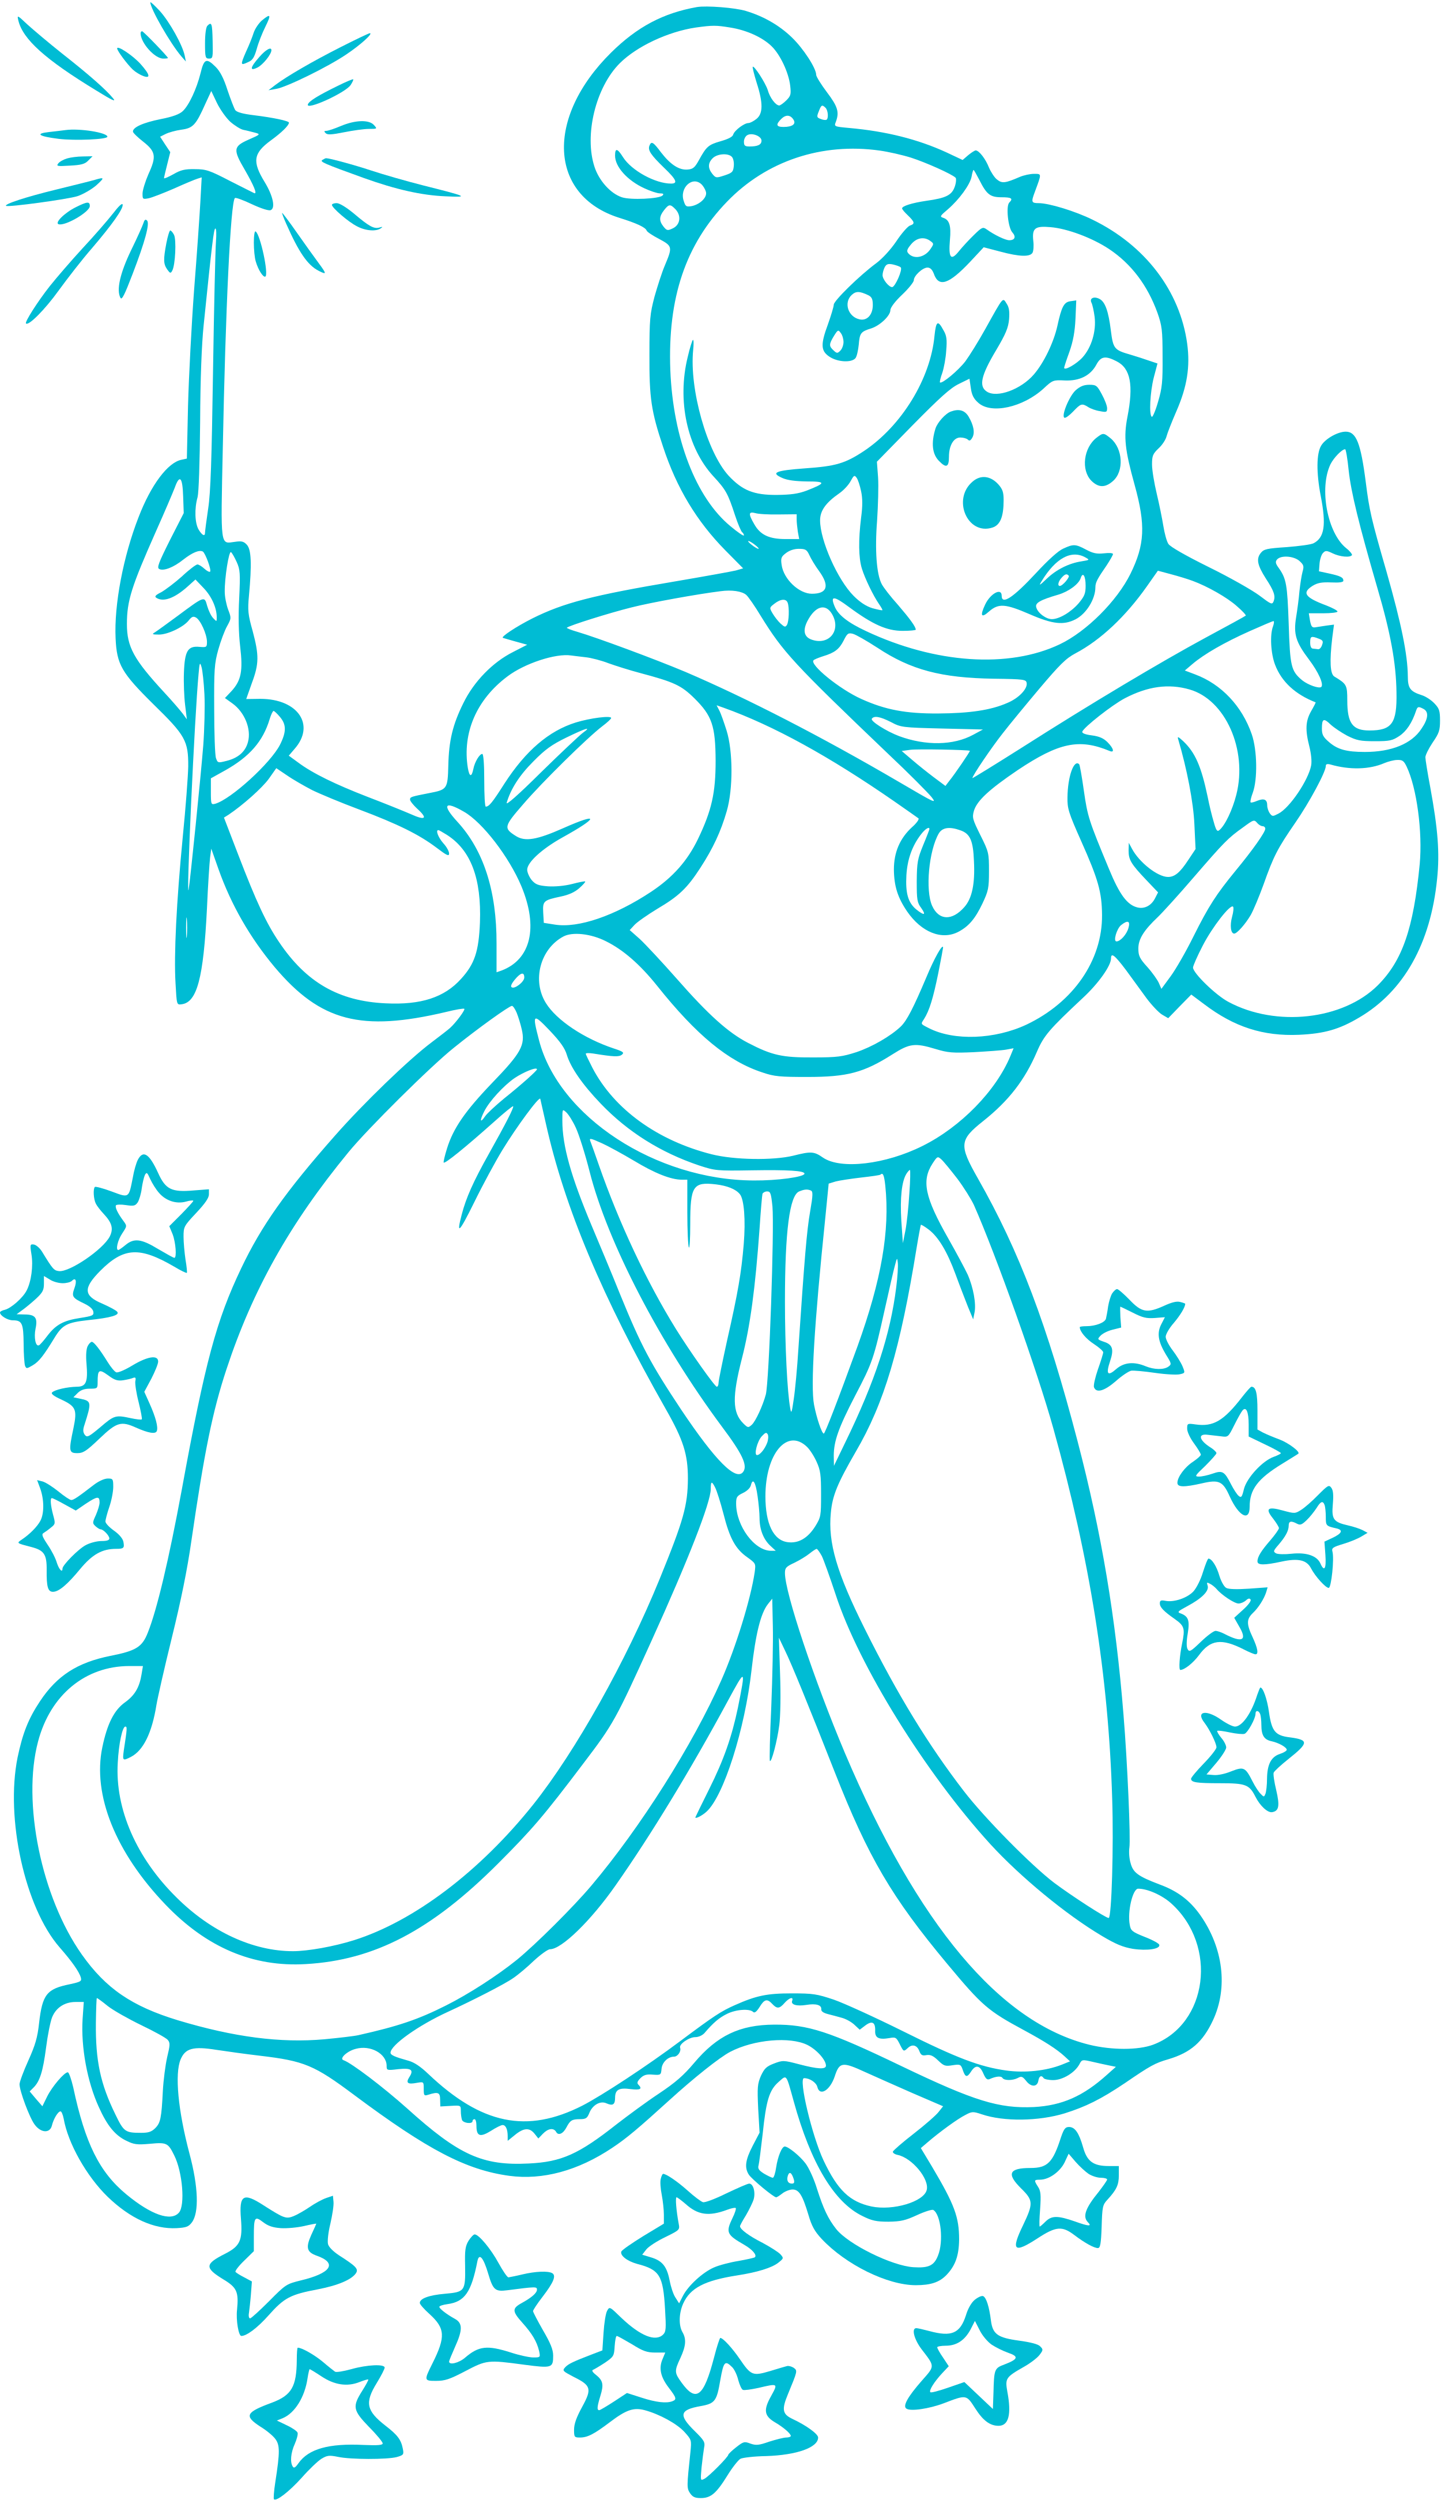 <?xml version="1.0" standalone="no"?>
<!DOCTYPE svg PUBLIC "-//W3C//DTD SVG 20010904//EN"
 "http://www.w3.org/TR/2001/REC-SVG-20010904/DTD/svg10.dtd">
<svg version="1.0" xmlns="http://www.w3.org/2000/svg"
 width="738pt" height="1280pt" viewBox="0 0 738 1280"
 preserveAspectRatio="xMidYMid meet">
<g transform="translate(0,1280) scale(0.1,-0.1)"
fill="#00bcd4" stroke="none">
<path d="M770 12788 c-1 -30 102 -211 160 -278 l22 -25 -6 30 c-11 54 -77 172
-126 227 -27 29 -49 50 -50 46z"/>
<path d="M3570 12764 c-174 -31 -306 -101 -440 -233 -338 -334 -319 -732 41
-846 90 -28 135 -49 141 -66 2 -6 30 -25 63 -42 69 -37 70 -41 30 -136 -15
-35 -38 -107 -53 -160 -23 -88 -26 -114 -26 -296 -1 -223 9 -291 70 -473 69
-210 172 -381 319 -530 l91 -92 -38 -11 c-21 -5 -159 -30 -306 -55 -427 -72
-575 -110 -737 -191 -81 -41 -163 -95 -149 -99 5 -2 35 -10 66 -19 l58 -16
-72 -37 c-104 -52 -201 -151 -255 -262 -55 -111 -74 -192 -77 -319 -3 -120 -6
-124 -95 -141 -97 -19 -101 -20 -101 -34 0 -7 16 -27 35 -45 58 -52 45 -64
-32 -29 -37 16 -136 56 -220 88 -165 64 -281 120 -356 176 l-48 35 29 34 c109
123 18 257 -175 257 l-72 -1 29 82 c37 99 37 142 4 266 -24 85 -26 106 -19
181 15 161 12 235 -10 260 -16 18 -27 21 -61 16 -77 -10 -74 -38 -63 479 14
716 40 1259 62 1281 3 4 42 -10 86 -31 47 -22 87 -35 97 -31 26 10 12 74 -30
143 -65 106 -59 148 31 214 55 40 92 76 93 91 0 9 -81 26 -179 38 -57 7 -87
15 -96 26 -6 9 -24 56 -40 103 -19 60 -38 96 -60 118 -48 48 -60 43 -78 -32
-20 -80 -59 -164 -91 -194 -17 -16 -52 -29 -114 -41 -89 -18 -143 -42 -141
-64 0 -6 24 -29 52 -51 65 -51 69 -76 27 -167 -16 -37 -30 -82 -30 -99 0 -29
1 -30 32 -24 18 4 77 27 130 50 53 24 106 46 119 50 l22 7 -7 -128 c-4 -71
-18 -273 -32 -449 -13 -176 -27 -442 -31 -592 l-6 -271 -28 -6 c-69 -14 -155
-127 -219 -293 -79 -202 -126 -450 -118 -621 6 -135 31 -177 194 -338 163
-159 179 -187 178 -319 -1 -49 -13 -211 -28 -360 -32 -330 -46 -604 -37 -750
6 -109 6 -110 30 -107 80 9 113 132 131 492 5 118 13 235 16 260 l6 45 37
-105 c65 -183 161 -350 288 -502 235 -278 442 -332 878 -229 48 12 90 19 93
16 6 -5 -44 -72 -73 -98 -11 -10 -54 -43 -95 -74 -116 -87 -349 -312 -495
-478 -254 -288 -376 -461 -479 -677 -128 -268 -185 -479 -305 -1135 -66 -357
-127 -615 -174 -732 -29 -74 -60 -93 -192 -119 -169 -34 -273 -101 -360 -232
-60 -90 -89 -164 -115 -288 -63 -312 38 -769 215 -972 63 -72 100 -124 109
-155 5 -19 -1 -22 -56 -34 -119 -24 -141 -52 -158 -200 -8 -73 -19 -111 -55
-191 -25 -55 -45 -110 -45 -121 0 -34 51 -171 77 -206 32 -44 79 -47 89 -5 8
33 31 72 44 72 5 0 12 -17 16 -37 22 -127 118 -296 225 -400 116 -112 238
-167 354 -161 49 3 61 7 78 30 37 50 33 182 -13 353 -58 219 -76 407 -45 481
24 57 64 68 183 49 53 -8 153 -22 222 -30 229 -27 279 -48 485 -202 377 -281
573 -383 793 -413 171 -23 352 26 527 143 74 49 133 99 295 246 122 111 256
218 310 246 121 63 306 79 395 35 48 -24 95 -77 95 -106 0 -20 -42 -18 -137 7
-80 21 -84 21 -129 4 -39 -15 -49 -25 -67 -63 -18 -42 -19 -59 -14 -169 l7
-122 -35 -67 c-38 -73 -43 -112 -20 -148 16 -24 127 -116 140 -116 4 0 18 9
32 20 14 11 38 20 52 20 33 0 51 -29 81 -129 17 -58 31 -84 68 -124 124 -132
337 -237 482 -237 77 0 121 15 157 52 46 48 64 99 65 182 0 115 -23 178 -140
375 l-56 93 35 30 c63 54 154 120 192 139 35 19 40 19 85 4 112 -38 291 -36
425 5 108 34 185 72 307 154 133 91 155 103 224 123 114 34 176 88 228 199 78
167 53 371 -65 539 -54 76 -116 123 -209 157 -110 42 -135 60 -148 110 -7 23
-9 58 -6 78 7 44 -10 438 -30 680 -40 499 -112 929 -235 1400 -156 597 -298
973 -511 1347 -97 171 -95 196 27 293 131 104 213 210 275 354 36 84 63 115
236 277 78 72 144 164 144 202 0 32 19 17 77 -60 31 -43 79 -108 105 -144 27
-36 63 -74 80 -84 l31 -18 59 61 59 60 67 -50 c153 -116 301 -164 485 -156
129 6 205 27 309 89 228 134 365 379 398 709 14 134 4 256 -35 469 -14 74 -25
143 -25 154 0 11 17 45 37 75 33 48 38 62 38 113 0 50 -4 62 -29 88 -16 17
-45 36 -65 42 -59 19 -71 35 -71 98 -1 110 -33 267 -109 534 -79 273 -88 314
-106 456 -26 203 -49 261 -103 261 -41 0 -106 -37 -126 -72 -24 -40 -25 -138
-2 -257 29 -149 19 -213 -36 -242 -12 -7 -74 -15 -137 -20 -103 -7 -118 -10
-134 -30 -24 -30 -18 -62 26 -131 42 -64 50 -89 40 -116 -8 -19 -12 -17 -73
29 -36 27 -152 93 -258 145 -121 60 -198 104 -208 119 -9 13 -20 55 -26 92 -6
37 -21 112 -34 166 -13 54 -24 121 -24 149 0 44 4 54 33 82 19 17 37 45 41 61
4 16 27 75 51 130 55 126 71 228 55 346 -37 269 -215 503 -484 634 -89 44
-224 85 -276 85 -38 0 -40 5 -20 58 35 95 36 92 -5 92 -19 0 -52 -7 -73 -16
-74 -32 -90 -34 -116 -13 -13 10 -31 38 -41 61 -17 44 -51 88 -68 88 -5 0 -22
-11 -38 -24 l-29 -25 -83 39 c-146 67 -308 108 -499 125 -76 7 -77 7 -67 32
18 49 10 77 -46 151 -30 40 -55 80 -55 89 0 34 -66 135 -124 191 -65 63 -146
109 -236 136 -55 17 -203 28 -250 20z m170 -105 c83 -13 165 -50 212 -96 44
-43 87 -134 95 -202 5 -44 3 -52 -20 -75 -14 -14 -31 -26 -36 -26 -18 0 -48
39 -59 79 -12 37 -70 127 -77 119 -2 -2 7 -39 20 -81 34 -105 33 -159 -1 -186
-15 -12 -33 -21 -41 -21 -21 0 -71 -37 -78 -59 -3 -12 -26 -23 -64 -34 -63
-18 -73 -27 -111 -96 -21 -38 -30 -47 -58 -49 -43 -4 -87 24 -136 87 -41 55
-50 60 -60 35 -9 -23 7 -47 74 -112 65 -62 73 -82 37 -82 -81 0 -203 67 -246
135 -29 46 -41 49 -41 8 0 -57 63 -127 150 -167 30 -14 66 -26 79 -26 18 0 22
-3 14 -11 -17 -17 -164 -24 -208 -9 -58 19 -117 85 -140 155 -54 163 6 408
129 531 87 87 248 162 389 183 87 12 104 12 177 0z m-2560 -483 c22 -19 52
-38 67 -41 16 -3 42 -10 58 -14 30 -8 30 -9 -32 -36 -79 -35 -80 -51 -19 -155
46 -80 65 -125 48 -119 -5 2 -61 31 -125 63 -104 54 -122 60 -179 60 -51 1
-72 -4 -110 -26 -27 -15 -48 -24 -48 -20 0 3 7 34 16 69 l16 64 -26 39 -26 40
28 14 c16 8 52 18 81 22 59 8 74 23 122 131 l31 67 29 -61 c16 -33 47 -77 69
-97z m3048 72 c13 -13 16 -54 5 -61 -5 -3 -18 -1 -30 4 -20 7 -21 11 -10 38
13 34 17 37 35 19z m-164 -61 c14 -22 -6 -37 -51 -37 -38 0 -41 12 -12 41 23
23 47 22 63 -4z m-164 -107 c0 -21 -19 -30 -61 -30 -24 0 -29 4 -29 25 0 13 8
28 17 33 24 14 73 -5 73 -28z m606 -51 c43 -6 114 -22 159 -36 75 -24 210 -84
229 -103 4 -4 3 -25 -4 -45 -15 -44 -44 -59 -145 -73 -75 -11 -125 -27 -125
-39 0 -5 14 -21 30 -36 35 -34 37 -43 10 -52 -11 -4 -43 -40 -70 -81 -30 -44
-72 -89 -103 -112 -84 -62 -217 -192 -217 -212 0 -10 -14 -56 -30 -101 -38
-103 -37 -136 9 -166 41 -27 112 -31 132 -7 7 8 14 40 17 69 5 60 10 67 65 84
45 15 97 65 97 93 0 13 24 45 60 79 33 31 60 65 60 74 0 23 45 65 70 65 14 0
24 -10 32 -30 25 -73 76 -57 185 58 l71 76 84 -22 c100 -27 153 -28 166 -6 5
9 7 36 4 60 -7 66 8 78 88 71 86 -7 214 -55 300 -112 114 -76 197 -186 248
-327 23 -66 26 -88 26 -223 1 -130 -2 -161 -23 -232 -13 -46 -28 -80 -32 -77
-15 9 -9 126 10 201 l19 72 -42 14 c-22 8 -66 22 -96 31 -84 24 -89 30 -101
125 -12 97 -29 145 -57 160 -29 16 -54 4 -42 -19 5 -10 12 -42 16 -72 9 -74
-16 -157 -62 -208 -31 -34 -94 -70 -94 -53 0 4 12 41 27 82 19 54 28 103 31
169 l4 94 -28 -4 c-35 -4 -47 -27 -69 -128 -19 -84 -69 -188 -120 -247 -66
-77 -189 -122 -241 -88 -42 27 -30 82 47 211 51 86 63 116 67 160 3 40 0 61
-13 80 -20 32 -15 38 -108 -129 -36 -65 -83 -140 -103 -167 -36 -47 -120 -117
-130 -108 -2 3 3 25 12 49 8 24 18 76 20 114 5 57 2 77 -14 104 -29 54 -38 48
-46 -28 -20 -219 -168 -461 -361 -590 -97 -64 -144 -78 -303 -89 -150 -11
-177 -22 -116 -49 27 -12 66 -17 127 -18 98 0 98 -8 -2 -47 -43 -16 -79 -21
-151 -22 -120 -1 -178 23 -249 99 -110 121 -201 443 -181 643 3 28 3 52 -1 52
-3 0 -16 -40 -27 -88 -55 -223 -3 -464 131 -610 65 -70 75 -89 111 -199 15
-46 32 -85 37 -88 5 -4 9 -11 9 -16 0 -6 -31 15 -68 46 -178 146 -295 450
-309 800 -14 370 78 643 291 863 201 208 485 303 782 261z m-757 -33 c7 -8 11
-29 9 -47 -3 -29 -8 -34 -47 -47 -43 -14 -45 -14 -63 8 -23 29 -23 55 2 80 24
24 82 27 99 6z m1266 -116 c38 -76 56 -90 115 -90 50 0 60 -6 39 -27 -18 -18
-6 -128 15 -152 21 -23 14 -41 -15 -41 -20 0 -76 27 -115 55 -20 14 -24 13
-65 -27 -25 -24 -59 -61 -77 -83 -42 -53 -55 -37 -47 57 7 73 -3 103 -35 113
-18 6 -15 10 24 43 58 50 114 126 122 168 3 19 8 34 10 34 2 0 15 -23 29 -50z
m-1421 -25 c8 -8 18 -25 21 -36 9 -27 -27 -64 -71 -74 -29 -5 -33 -3 -42 25
-24 68 45 132 92 85z m-134 -127 c30 -33 24 -79 -14 -97 -27 -13 -31 -12 -48
9 -23 29 -23 51 3 84 25 32 32 32 59 4z m-2354 -165 c-3 -38 -10 -336 -15
-663 -7 -456 -12 -621 -25 -705 -9 -60 -16 -116 -16 -122 0 -22 -15 -14 -33
16 -19 33 -22 106 -5 166 6 25 11 171 13 385 1 224 8 398 18 495 43 420 52
495 60 495 5 0 6 -30 3 -67z m3659 3 c18 -13 18 -15 1 -40 -29 -45 -87 -56
-115 -22 -9 11 -5 21 15 45 28 34 67 41 99 17z m-152 -135 c11 -11 -29 -101
-44 -101 -17 0 -49 40 -49 61 0 11 5 29 11 41 9 16 17 19 42 14 17 -4 35 -10
40 -15z m-165 -143 c17 -9 22 -20 22 -50 0 -50 -30 -82 -68 -73 -59 13 -82 86
-40 125 22 20 40 20 86 -2z m-128 -239 c0 -15 -7 -35 -16 -44 -15 -15 -18 -15
-35 1 -24 22 -24 31 2 74 20 32 22 33 35 15 8 -10 14 -31 14 -46z m1399 -99
c71 -36 87 -121 55 -285 -20 -103 -13 -168 37 -348 57 -206 52 -305 -21 -454
-69 -140 -226 -297 -363 -362 -261 -124 -637 -99 -992 68 -92 43 -142 82 -160
125 -24 57 -6 57 73 -2 122 -90 194 -122 275 -122 37 0 67 3 67 6 0 15 -30 56
-91 127 -38 42 -75 90 -83 106 -27 50 -36 175 -24 326 5 77 8 176 5 221 l-6
80 182 186 c141 143 194 191 237 212 l55 27 7 -48 c5 -36 15 -55 38 -75 66
-60 229 -24 335 73 46 43 49 44 109 41 75 -3 131 25 161 81 23 43 46 47 104
17z m1188 -557 c12 -113 53 -279 147 -603 68 -231 96 -385 98 -535 3 -159 -23
-195 -139 -195 -86 0 -113 37 -113 154 0 79 -3 84 -66 122 -22 13 -25 79 -11
198 l9 68 -39 -5 c-21 -3 -47 -7 -58 -9 -15 -2 -20 4 -26 35 l-6 37 74 0 c40
0 73 4 73 9 0 5 -26 19 -57 31 -110 41 -127 65 -70 101 25 15 46 19 95 17 43
-2 62 1 62 9 0 17 -15 24 -74 37 l-51 11 3 40 c2 22 10 47 18 54 12 13 18 13
49 -2 37 -18 90 -23 99 -9 2 4 -10 20 -29 35 -97 77 -140 307 -81 430 17 34
59 77 75 77 4 0 12 -48 18 -107z m-2497 -108 c8 -37 8 -77 0 -136 -14 -114
-13 -205 4 -260 16 -52 59 -140 88 -182 11 -16 19 -30 17 -31 -2 -2 -25 3 -51
10 -32 10 -63 30 -96 63 -82 82 -172 284 -172 387 0 49 29 90 98 138 22 15 48
43 58 62 17 31 20 33 31 18 7 -9 17 -40 23 -69z m-3472 -27 l3 -85 -71 -139
c-58 -116 -67 -140 -55 -147 22 -12 73 7 124 48 46 36 82 51 100 41 13 -9 45
-95 37 -103 -3 -3 -16 3 -29 15 -13 12 -29 22 -36 22 -7 0 -43 -27 -79 -61
-37 -33 -85 -69 -106 -81 -30 -15 -36 -22 -25 -29 36 -23 93 -2 160 58 l40 36
42 -44 c41 -43 67 -101 67 -150 0 -23 0 -23 -18 -4 -11 11 -24 39 -31 63 -14
51 -12 52 -152 -52 -53 -39 -104 -76 -115 -83 -17 -10 -15 -12 19 -12 44 -1
127 38 154 73 15 19 23 22 37 14 23 -13 55 -84 56 -123 0 -29 -2 -30 -38 -27
-60 6 -76 -20 -80 -132 -2 -50 1 -124 6 -165 l9 -74 -21 29 c-12 16 -54 65
-95 109 -156 169 -191 233 -191 350 0 119 23 191 149 475 43 96 86 197 96 223
25 70 40 55 43 -45z m3050 -92 l92 1 0 -26 c0 -14 3 -43 6 -63 l7 -38 -69 0
c-85 0 -130 21 -161 76 -31 53 -30 66 5 57 15 -5 69 -8 120 -7z m-121 -156
c14 -11 22 -20 17 -20 -12 1 -61 39 -51 40 5 0 20 -9 34 -20z m278 -52 c8 -18
30 -55 50 -82 55 -76 42 -116 -37 -116 -66 0 -145 75 -155 148 -5 34 -2 42 22
60 18 14 42 22 66 22 34 0 41 -4 54 -32z m-2933 -35 c18 -40 19 -58 13 -187
-5 -93 -3 -177 5 -246 15 -126 5 -174 -44 -228 l-34 -36 39 -28 c62 -45 97
-131 79 -197 -13 -49 -49 -81 -107 -96 -47 -12 -48 -12 -57 14 -5 14 -9 127
-9 251 -1 202 1 233 21 304 12 43 32 97 45 120 22 40 22 42 5 86 -9 25 -17 65
-17 90 -1 70 21 210 32 203 5 -3 18 -26 29 -50z m5443 5 c22 -20 24 -27 16
-55 -5 -18 -12 -63 -16 -100 -3 -37 -11 -97 -17 -133 -14 -87 -2 -127 66 -217
49 -65 76 -126 63 -140 -11 -10 -68 10 -98 34 -57 48 -62 70 -69 288 -7 202
-12 232 -51 287 -17 23 -18 32 -9 43 19 23 85 19 115 -7z m-547 -102 c76 -28
177 -85 227 -130 28 -24 48 -46 45 -48 -3 -3 -94 -53 -204 -112 -233 -126
-590 -339 -943 -564 -139 -88 -253 -158 -253 -156 0 12 96 154 155 229 34 44
119 147 188 229 105 124 136 155 185 181 129 68 257 189 365 342 l57 81 67
-18 c38 -10 87 -25 111 -34z m-2286 -72 c11 -10 45 -59 75 -109 114 -184 165
-240 655 -708 103 -97 200 -195 218 -217 29 -37 21 -33 -165 76 -400 234 -784
431 -1095 564 -152 64 -454 176 -553 205 -32 9 -56 19 -54 21 11 11 222 77
331 104 102 26 343 69 456 83 58 8 110 0 132 -19z m212 -40 c9 -24 7 -97 -4
-114 -8 -12 -12 -11 -32 7 -13 12 -31 35 -41 52 -17 29 -17 30 9 50 32 25 60
27 68 5z m226 -56 c50 -82 -11 -163 -100 -134 -42 13 -50 47 -25 96 40 77 92
92 125 38z m2260 -64 c-17 -43 -12 -139 10 -197 33 -87 103 -152 208 -193 1
-1 -9 -21 -23 -45 -29 -51 -31 -96 -9 -182 9 -36 13 -75 9 -96 -14 -75 -110
-218 -168 -247 -29 -15 -31 -15 -44 2 -7 10 -13 28 -13 40 0 31 -16 38 -51 24
-16 -7 -32 -11 -34 -8 -3 3 2 25 11 49 25 68 23 217 -5 299 -50 145 -156 257
-290 307 l-53 20 40 34 c59 50 163 110 293 168 63 28 117 51 121 51 4 0 3 -12
-2 -26z m-2027 -110 c172 -114 327 -155 597 -159 156 -2 165 -4 168 -22 5 -30
-41 -78 -99 -102 -84 -37 -192 -53 -354 -54 -167 -1 -271 19 -393 74 -112 50
-269 178 -245 199 4 4 26 13 48 20 60 18 83 36 106 81 18 36 23 40 47 34 15
-4 71 -36 125 -71z m2261 46 c21 -8 24 -13 17 -32 -4 -13 -13 -23 -20 -22 -6
1 -18 2 -26 3 -10 0 -15 12 -15 31 0 33 5 35 44 20z m-3755 -95 c29 -3 82 -17
118 -31 36 -13 109 -36 162 -50 173 -46 210 -63 277 -129 91 -90 108 -141 109
-320 0 -165 -20 -254 -90 -400 -54 -112 -128 -196 -239 -270 -187 -124 -374
-188 -494 -169 l-57 9 -3 52 c-3 60 1 64 91 83 39 8 70 22 93 42 19 17 33 32
31 35 -2 2 -33 -4 -67 -13 -39 -10 -87 -14 -123 -12 -50 4 -64 9 -84 32 -12
15 -23 39 -23 53 0 38 76 107 180 165 188 104 190 130 5 48 -135 -60 -195 -70
-242 -41 -65 41 -63 49 37 164 95 111 331 343 405 399 24 18 45 37 45 42 0 13
-106 0 -181 -23 -138 -43 -256 -144 -365 -312 -63 -99 -79 -118 -96 -119 -5 0
-8 61 -8 135 0 81 -4 135 -10 135 -14 0 -39 -41 -46 -78 -9 -43 -20 -40 -28 6
-29 179 44 350 203 469 87 66 247 119 326 107 11 -1 44 -6 74 -9z m-1952 -191
c3 -61 0 -178 -6 -260 -12 -153 -68 -703 -75 -739 -13 -65 31 895 51 1105 5
59 7 62 15 35 5 -16 12 -80 15 -141z m5045 26 c183 -52 298 -308 240 -538 -20
-79 -58 -158 -87 -182 -11 -10 -17 -2 -29 42 -9 29 -23 87 -31 128 -33 157
-64 227 -125 285 -26 24 -31 26 -26 10 45 -152 78 -323 83 -436 l6 -126 -38
-57 c-42 -64 -69 -86 -103 -86 -53 0 -148 75 -185 145 l-16 30 -1 -40 c0 -47
12 -68 92 -152 l59 -62 -16 -31 c-19 -37 -54 -55 -90 -46 -52 13 -91 65 -145
196 -104 250 -110 269 -129 401 -10 72 -21 133 -24 136 -27 27 -59 -63 -60
-170 -1 -56 5 -77 70 -223 88 -197 106 -262 107 -379 2 -232 -147 -447 -387
-561 -162 -76 -371 -84 -500 -18 -43 22 -42 20 -25 46 28 44 47 107 73 234 14
70 25 130 25 133 -2 22 -46 -57 -85 -151 -67 -158 -100 -223 -132 -254 -53
-50 -147 -104 -227 -131 -72 -23 -97 -27 -221 -27 -160 -1 -212 11 -335 75
-100 52 -201 142 -365 329 -75 85 -160 176 -188 202 l-52 46 25 27 c14 15 66
51 115 81 112 66 154 106 222 211 65 100 105 186 135 290 33 114 32 308 -1
413 -13 41 -29 87 -37 102 l-14 27 37 -13 c254 -91 541 -249 873 -479 63 -44
119 -83 124 -87 4 -5 -10 -25 -33 -45 -62 -57 -93 -128 -93 -217 1 -85 19
-143 68 -215 73 -106 177 -148 262 -104 53 28 86 66 124 146 30 64 33 78 33
165 0 93 -1 98 -44 184 -40 81 -43 90 -33 125 16 52 78 109 224 208 211 141
315 163 471 98 26 -11 21 13 -11 45 -20 20 -42 30 -81 35 -32 4 -51 11 -48 19
7 22 153 137 218 171 117 61 223 76 331 45z m1199 -100 c27 -15 24 -50 -11
-101 -50 -77 -153 -119 -290 -119 -95 0 -141 13 -185 52 -28 24 -35 37 -35 67
0 52 9 56 44 22 17 -16 56 -42 86 -58 48 -24 67 -28 141 -28 76 0 90 3 126 27
36 24 65 67 86 131 7 20 12 21 38 7z m-5857 -41 c33 -39 33 -76 0 -142 -48
-94 -250 -278 -331 -302 -22 -6 -23 -4 -23 62 l0 68 72 40 c127 71 195 150
229 263 7 23 16 42 20 42 4 0 19 -14 33 -31z m3129 -26 c51 -27 57 -28 261
-33 l210 -5 -50 -27 c-101 -55 -243 -57 -379 -7 -66 25 -148 77 -140 89 11 17
43 11 98 -17z m-1578 -55 c-16 -12 -113 -103 -214 -202 -120 -119 -181 -172
-176 -156 21 71 65 140 136 211 61 62 94 86 170 123 101 49 132 58 84 24z
m1982 -92 c3 -2 -78 -121 -106 -155 l-19 -25 -59 44 c-32 24 -82 64 -111 89
l-54 46 44 6 c35 5 298 0 305 -5z m2237 -81 c52 -109 82 -335 67 -499 -32
-331 -89 -495 -215 -621 -178 -177 -521 -215 -764 -85 -65 34 -182 148 -182
176 0 9 22 59 50 113 49 95 141 213 155 199 4 -4 2 -27 -5 -52 -12 -44 -7 -86
11 -86 14 0 57 48 85 96 13 23 42 92 65 155 52 147 72 185 163 317 72 104 156
260 156 290 0 10 7 12 23 8 100 -29 201 -26 277 7 19 8 49 16 66 16 27 1 34
-5 48 -34z m-5606 -120 c41 -20 149 -65 240 -99 202 -76 308 -129 396 -195 54
-41 66 -47 66 -31 0 11 -13 35 -30 53 -26 30 -40 67 -25 67 3 0 22 -11 43 -24
124 -79 178 -224 170 -449 -6 -148 -27 -212 -96 -288 -86 -96 -206 -135 -387
-126 -240 11 -407 107 -546 314 -65 96 -116 205 -209 447 l-73 190 24 15 c73
49 172 137 206 184 l38 54 55 -37 c30 -21 88 -54 128 -75z m778 -111 c95 -54
231 -231 294 -381 88 -211 49 -375 -101 -432 l-26 -9 0 146 c1 270 -66 478
-200 624 -81 88 -67 110 33 52z m4064 -59 c7 -8 19 -15 26 -15 8 0 14 -6 14
-13 0 -18 -66 -111 -152 -215 -99 -121 -137 -179 -216 -337 -38 -77 -91 -169
-117 -204 l-47 -64 -13 30 c-7 16 -33 53 -59 82 -40 44 -46 58 -46 95 0 48 28
93 100 161 23 22 107 114 185 205 154 178 174 199 250 253 57 42 58 42 75 22z
m-1680 -30 c0 -2 -14 -39 -32 -82 -29 -71 -32 -88 -33 -185 0 -95 2 -109 23
-137 27 -38 15 -40 -27 -6 -41 35 -54 83 -49 174 5 81 29 149 74 208 22 29 44
43 44 28z m158 -6 c50 -17 66 -52 70 -158 6 -117 -10 -191 -49 -235 -63 -72
-131 -69 -165 6 -36 80 -17 283 34 371 18 30 54 36 110 16z m-3961 -541 c-2
-24 -4 -5 -4 42 0 47 2 66 4 43 2 -24 2 -62 0 -85z m4822 40 c-9 -32 -41 -68
-61 -68 -18 0 1 64 23 83 35 28 49 22 38 -15z m-2676 -67 c89 -44 175 -119
263 -229 202 -253 364 -386 539 -443 61 -21 90 -23 230 -23 205 0 288 22 436
116 88 56 115 59 221 27 63 -19 86 -21 197 -16 69 4 143 9 164 13 l38 7 -16
-39 c-74 -179 -255 -364 -450 -461 -190 -95 -419 -122 -510 -60 -46 32 -61 33
-152 10 -103 -25 -302 -22 -418 7 -277 70 -499 230 -610 441 -19 37 -35 70
-35 74 0 4 17 4 38 1 105 -17 132 -18 147 -6 13 11 7 16 -42 32 -153 51 -293
145 -347 232 -72 115 -30 277 89 341 46 25 141 15 218 -24z m-418 -186 c0 -22
-49 -60 -64 -50 -8 4 -2 18 16 40 30 36 48 40 48 10z m-39 -180 c8 -20 20 -58
26 -85 19 -81 -3 -121 -153 -276 -137 -143 -198 -231 -230 -335 -11 -35 -18
-66 -17 -71 4 -10 112 78 259 209 51 46 94 81 97 79 5 -5 -35 -84 -123 -241
-82 -146 -118 -228 -140 -312 -29 -110 -14 -96 64 62 43 88 108 208 144 267
72 118 189 277 194 262 1 -5 14 -61 28 -124 96 -432 289 -891 615 -1465 90
-158 113 -231 113 -355 -1 -138 -21 -211 -145 -515 -172 -421 -430 -881 -647
-1154 -273 -342 -611 -598 -919 -695 -102 -32 -235 -56 -312 -56 -203 0 -419
99 -596 275 -205 202 -315 453 -301 689 5 99 24 186 39 186 10 0 9 -11 -8
-122 -7 -53 -6 -55 37 -33 63 33 107 122 130 265 6 36 41 191 79 345 47 191
79 348 100 495 67 459 108 662 180 880 134 406 324 745 624 1110 99 121 423
442 541 536 120 97 283 214 297 214 5 0 16 -16 24 -35z m257 -216 c20 -65 79
-151 174 -250 139 -145 307 -250 503 -316 83 -27 90 -28 270 -25 187 3 270 -2
270 -17 0 -17 -139 -36 -260 -35 -502 2 -1000 328 -1100 720 -35 134 -31 138
55 48 55 -58 78 -91 88 -125z m-153 -74 c0 -7 -78 -77 -168 -149 -45 -37 -89
-78 -98 -92 -26 -38 -28 -21 -4 26 26 52 100 132 155 170 48 32 115 59 115 45z
m199 -299 c16 -34 48 -135 71 -226 92 -361 359 -876 677 -1304 105 -140 133
-199 109 -232 -37 -49 -142 57 -317 318 -158 238 -205 326 -314 593 -42 105
-108 262 -145 350 -106 252 -150 408 -150 537 0 61 0 61 20 43 12 -11 34 -46
49 -79z m135 -80 c31 -14 104 -54 163 -89 106 -64 189 -97 245 -97 l28 0 0
-167 c0 -93 4 -173 8 -180 4 -7 7 47 7 120 0 195 14 217 132 203 57 -7 101
-24 122 -50 22 -26 30 -133 20 -255 -12 -147 -29 -246 -85 -493 -24 -109 -44
-207 -44 -218 0 -11 -4 -20 -9 -20 -10 0 -138 181 -209 295 -151 244 -291 542
-395 840 -19 55 -38 108 -42 118 -9 22 -6 22 59 -7z m1819 -181 c33 -44 71
-105 85 -135 112 -253 324 -847 407 -1145 187 -670 282 -1265 301 -1895 8
-242 -3 -610 -18 -610 -15 0 -188 112 -279 180 -116 88 -357 332 -463 470
-181 235 -338 491 -507 830 -144 288 -189 442 -174 594 8 89 34 151 127 312
147 251 228 525 313 1049 10 61 20 112 21 114 2 2 20 -9 40 -24 50 -38 95
-113 138 -230 20 -55 49 -129 63 -165 l27 -65 7 35 c9 44 -6 128 -35 194 -13
28 -58 112 -100 186 -120 211 -137 295 -80 383 25 38 26 38 46 20 11 -10 47
-54 81 -98z m-246 -77 c-4 -68 -13 -152 -20 -188 l-13 -65 -8 115 c-7 117 2
201 26 240 7 11 15 20 18 20 3 0 2 -55 -3 -122z m-123 41 c24 -231 -20 -482
-142 -821 -102 -280 -167 -448 -173 -448 -10 0 -37 80 -50 148 -18 94 1 409
58 960 l17 172 36 11 c19 5 78 14 130 20 52 6 97 12 99 15 13 12 19 -2 25 -57z
m-382 -24 c12 -5 12 -21 -3 -108 -17 -95 -29 -242 -60 -701 -6 -98 -17 -215
-24 -260 -10 -71 -13 -77 -18 -46 -15 80 -27 319 -27 546 0 362 24 544 73 564
27 11 41 12 59 5z m-196 -82 c10 -113 -17 -899 -34 -963 -15 -56 -52 -137 -72
-155 -18 -16 -20 -16 -44 8 -55 55 -57 135 -6 333 42 164 68 356 90 664 6 91
13 171 15 178 3 6 13 12 24 12 17 0 20 -10 27 -77z m634 -413 c-30 -242 -108
-481 -261 -795 l-58 -120 -1 51 c0 75 24 143 110 309 88 168 95 188 151 440
22 99 45 200 52 225 11 42 12 43 15 15 2 -16 -1 -73 -8 -125z m-661 -797 c-12
-32 -37 -63 -52 -63 -17 0 1 72 25 97 18 19 23 21 30 9 4 -8 3 -27 -3 -43z
m203 -20 c15 -14 37 -48 50 -77 20 -44 23 -67 23 -167 0 -111 -1 -117 -30
-164 -38 -60 -85 -88 -140 -81 -74 9 -115 94 -115 235 0 218 111 350 212 254z
m-252 -254 c5 -35 10 -86 10 -112 0 -58 20 -109 56 -142 l27 -25 -24 0 c-85 0
-179 127 -179 242 0 33 4 39 35 54 21 10 38 26 41 41 10 38 24 14 34 -58z
m-217 44 c8 -16 27 -75 42 -133 32 -127 62 -181 122 -223 44 -32 44 -32 38
-77 -20 -136 -97 -386 -171 -553 -145 -328 -415 -755 -666 -1052 -91 -108
-286 -302 -382 -380 -99 -80 -248 -176 -362 -233 -143 -72 -244 -106 -449
-152 -22 -5 -100 -14 -174 -21 -224 -20 -463 11 -749 97 -237 72 -370 163
-493 337 -207 293 -307 780 -224 1091 63 238 242 386 468 386 l69 0 -7 -42
c-11 -68 -35 -108 -85 -144 -56 -40 -91 -110 -116 -230 -51 -244 68 -539 324
-806 211 -220 448 -320 718 -304 352 20 643 173 985 515 175 175 234 244 438
514 152 200 163 219 348 627 187 412 303 708 303 776 0 41 5 43 23 7z m546
-350 c10 -21 42 -110 71 -198 118 -362 460 -913 792 -1277 153 -167 388 -361
570 -469 72 -43 108 -58 160 -67 73 -11 142 -1 135 21 -2 7 -35 25 -74 40 -65
26 -72 32 -77 62 -13 66 15 185 43 185 48 0 122 -33 169 -75 240 -216 188
-619 -93 -724 -76 -28 -211 -28 -326 0 -458 113 -879 615 -1252 1494 -156 370
-307 820 -307 921 0 27 6 33 49 53 27 13 61 34 77 47 16 13 32 23 36 24 4 0
16 -17 27 -37z m-259 -771 c-7 -150 -10 -276 -7 -278 8 -9 37 100 48 183 6 46
8 154 4 263 l-6 185 31 -65 c33 -67 121 -282 255 -623 172 -437 291 -640 577
-983 180 -216 208 -239 393 -339 104 -56 168 -97 208 -134 l27 -25 -42 -17
c-81 -32 -190 -43 -284 -30 -136 19 -252 63 -529 201 -143 71 -303 144 -355
162 -87 29 -106 32 -215 32 -126 0 -181 -11 -291 -60 -71 -31 -111 -58 -277
-182 -172 -129 -404 -281 -505 -333 -284 -144 -516 -96 -788 162 -42 40 -74
61 -105 69 -65 18 -89 28 -89 40 0 39 144 141 295 210 124 57 289 141 333 172
24 16 72 56 106 89 35 32 72 59 83 59 59 0 209 146 335 326 182 259 389 600
572 939 96 177 96 177 55 -29 -31 -148 -72 -266 -147 -416 -37 -74 -68 -138
-70 -143 -6 -13 32 5 56 27 88 79 197 422 231 726 21 186 47 289 83 336 l23
29 3 -140 c2 -77 -2 -263 -8 -413z m-3398 -1533 c28 -22 106 -66 172 -98 67
-32 128 -66 135 -75 13 -15 12 -27 -3 -89 -9 -40 -19 -117 -22 -172 -7 -140
-12 -164 -39 -191 -19 -19 -35 -24 -72 -24 -82 0 -89 5 -132 94 -77 157 -102
275 -100 469 1 70 3 127 5 127 3 0 28 -18 56 -41z m3505 27 c-8 -20 24 -29 73
-21 48 8 78 0 76 -22 -1 -11 11 -19 34 -25 19 -5 51 -13 71 -19 20 -5 49 -21
64 -35 l28 -26 29 22 c35 26 52 16 50 -29 -1 -35 19 -45 72 -36 32 6 36 4 52
-27 22 -44 21 -44 44 -23 23 21 47 14 59 -18 8 -20 15 -23 36 -19 20 3 34 -3
59 -27 30 -29 37 -31 74 -25 40 6 43 5 53 -25 13 -38 22 -39 43 -6 23 35 44
31 62 -11 12 -27 19 -34 32 -29 33 15 60 17 66 6 9 -14 52 -14 79 0 18 10 24
8 43 -16 25 -32 57 -31 62 3 4 23 16 29 27 12 3 -5 25 -10 49 -10 48 0 111 38
134 81 13 25 14 25 70 12 31 -7 71 -16 87 -19 l30 -6 -45 -40 c-123 -111 -231
-158 -375 -166 -179 -8 -304 30 -679 210 -370 178 -478 213 -651 212 -177 -1
-292 -56 -410 -196 -54 -64 -95 -100 -182 -158 -62 -41 -158 -112 -215 -156
-195 -154 -283 -193 -450 -201 -237 -12 -357 42 -623 282 -122 109 -285 233
-326 247 -23 8 19 47 63 58 75 21 158 -25 158 -87 0 -23 1 -24 59 -17 67 7 82
-3 57 -41 -19 -30 -8 -38 39 -29 35 6 35 6 35 -31 0 -34 2 -37 23 -30 51 16
61 12 61 -25 l1 -35 53 3 c52 3 52 3 52 -26 0 -17 3 -37 6 -46 7 -17 54 -22
54 -6 0 6 5 10 10 10 6 0 10 -15 10 -34 0 -54 19 -60 74 -26 26 17 53 30 60
30 16 0 26 -22 26 -57 l0 -24 37 30 c45 37 75 39 101 6 l19 -24 23 24 c27 28
55 32 68 10 11 -21 36 -10 53 23 19 36 28 42 69 42 30 0 37 5 47 29 16 43 57
67 89 52 32 -14 44 -7 44 28 0 42 20 53 79 45 50 -6 63 0 40 23 -8 8 -5 17 11
33 16 16 31 21 63 18 41 -3 42 -2 45 30 3 33 33 62 64 62 19 0 38 28 31 46 -6
18 46 54 78 54 17 0 36 9 47 21 45 53 76 79 115 98 46 23 116 28 134 10 7 -7
17 0 33 25 25 41 39 44 65 16 24 -26 37 -25 63 5 24 27 47 34 39 11z m-3634
-93 c-9 -145 24 -322 83 -451 43 -96 84 -145 140 -172 40 -20 55 -22 123 -16
85 8 92 4 123 -59 43 -85 57 -258 24 -294 -41 -46 -142 -11 -269 94 -138 114
-211 261 -272 548 -10 42 -22 77 -28 77 -18 0 -81 -74 -106 -125 l-24 -49 -33
38 -32 38 20 20 c32 32 48 82 64 205 8 63 22 133 31 155 20 49 64 78 120 78
l42 0 -6 -87z m4008 -272 c46 -21 155 -69 241 -107 l158 -68 -23 -29 c-12 -16
-69 -66 -127 -111 -57 -44 -105 -86 -107 -92 -2 -6 9 -14 24 -17 74 -15 164
-124 149 -180 -15 -60 -173 -107 -283 -84 -111 24 -173 83 -245 235 -59 125
-130 422 -100 422 29 0 62 -22 68 -45 12 -50 65 -18 89 54 24 74 39 76 156 22z
m-366 -150 c87 -316 207 -517 352 -587 48 -24 71 -29 133 -29 64 1 86 6 147
34 39 18 77 30 83 26 39 -24 53 -162 24 -233 -20 -52 -48 -65 -126 -60 -111 7
-335 118 -396 196 -41 52 -65 103 -98 206 -15 50 -42 108 -59 130 -29 38 -88
86 -106 86 -15 0 -36 -53 -44 -107 -4 -29 -12 -53 -17 -53 -6 0 -26 10 -45 21
-27 17 -33 26 -28 43 3 11 12 84 21 161 18 173 34 224 82 266 42 37 37 44 77
-100z m0 -398 c5 -17 2 -23 -9 -23 -20 0 -29 16 -21 41 8 23 19 16 30 -18z"/>
<path d="M5509 10802 c-33 -30 -76 -134 -57 -141 6 -2 26 13 45 33 38 40 44
42 76 22 12 -8 39 -18 60 -21 34 -7 37 -5 37 15 0 12 -12 44 -27 71 -24 45
-29 49 -64 49 -28 0 -47 -8 -70 -28z"/>
<path d="M4870 10693 c-28 -10 -69 -56 -79 -87 -23 -74 -17 -132 19 -167 36
-37 50 -31 50 22 0 58 24 99 58 99 16 0 33 -5 39 -11 8 -8 14 -5 23 11 14 25
6 64 -20 108 -20 32 -49 40 -90 25z"/>
<path d="M5616 10559 c-67 -52 -80 -166 -27 -220 37 -37 72 -37 112 -1 56 50
50 164 -12 217 -37 30 -39 30 -73 4z"/>
<path d="M4982 10335 c-108 -90 -27 -278 101 -236 40 13 57 56 57 140 0 41 -5
56 -27 81 -40 44 -90 50 -131 15z"/>
<path d="M5445 9991 c-25 -11 -77 -58 -139 -125 -117 -126 -176 -165 -176
-116 0 42 -57 12 -84 -44 -28 -59 -21 -73 19 -37 49 43 84 40 209 -14 117 -51
173 -57 234 -26 55 28 102 103 102 165 0 24 11 44 58 112 17 26 32 52 32 57 0
6 -20 7 -46 4 -37 -4 -56 0 -92 19 -54 29 -65 29 -117 5z m114 -45 c23 -13 22
-13 -20 -20 -65 -10 -129 -42 -178 -89 -39 -37 -42 -38 -26 -12 72 118 152
161 224 121z m-86 -93 c8 -7 -31 -53 -45 -53 -13 0 -9 22 9 42 17 19 26 22 36
11z m87 -52 c0 -40 -6 -54 -36 -90 -39 -45 -99 -81 -137 -81 -30 0 -73 32 -80
61 -6 22 19 37 115 65 52 16 104 54 113 85 11 33 25 10 25 -40z"/>
<path d="M94 12695 c23 -96 137 -199 400 -359 84 -52 103 -60 84 -38 -36 44
-125 122 -260 228 -68 54 -147 121 -177 148 -53 50 -54 50 -47 21z"/>
<path d="M1341 12695 c-16 -14 -35 -42 -42 -63 -6 -20 -24 -65 -40 -99 -29
-67 -28 -70 14 -50 21 9 30 25 42 67 8 30 28 81 44 113 31 63 28 70 -18 32z"/>
<path d="M1062 12668 c-7 -7 -12 -43 -12 -90 0 -72 2 -78 21 -78 19 0 20 5 18
90 -2 91 -5 100 -27 78z"/>
<path d="M720 12630 c0 -49 72 -130 116 -130 13 0 24 1 24 3 0 7 -126 137
-132 137 -5 0 -8 -5 -8 -10z"/>
<path d="M1745 12559 c-146 -74 -275 -149 -335 -194 l-35 -27 40 7 c53 9 261
111 355 174 74 49 143 111 124 111 -5 0 -72 -32 -149 -71z"/>
<path d="M600 12552 c0 -12 52 -82 81 -109 13 -12 36 -26 52 -32 40 -15 35 7
-12 60 -38 43 -121 99 -121 81z"/>
<path d="M1328 12508 c-48 -54 -51 -75 -8 -53 27 14 70 67 70 88 0 19 -29 3
-62 -35z"/>
<path d="M1729 12360 c-98 -48 -146 -77 -152 -94 -14 -35 193 59 219 99 9 14
15 27 13 29 -2 2 -38 -13 -80 -34z"/>
<path d="M1746 12155 c-33 -14 -66 -25 -75 -25 -12 0 -12 -3 -3 -12 9 -9 30
-8 95 5 45 9 102 17 126 17 43 0 44 0 26 20 -25 28 -95 26 -169 -5z"/>
<path d="M335 12134 c-16 -2 -54 -7 -84 -10 -73 -8 -54 -22 50 -35 84 -10 249
-3 249 11 0 21 -141 44 -215 34z"/>
<path d="M344 11989 c-17 -5 -38 -16 -45 -25 -12 -15 -7 -16 59 -12 58 3 77 8
94 26 l22 22 -49 -1 c-28 0 -64 -5 -81 -10z"/>
<path d="M1651 11981 c-14 -9 6 -18 214 -93 162 -58 294 -88 415 -93 125 -6
117 -2 -110 55 -91 23 -212 58 -269 77 -88 29 -213 63 -231 63 -3 0 -11 -4
-19 -9z"/>
<path d="M485 11879 c-16 -5 -106 -27 -199 -50 -152 -37 -265 -74 -255 -83 9
-8 319 34 367 50 29 10 72 35 95 55 44 40 43 43 -8 28z"/>
<path d="M388 11739 c-58 -29 -109 -80 -88 -87 33 -11 160 63 160 93 0 25 -14
23 -72 -6z"/>
<path d="M578 11706 c-26 -33 -95 -113 -154 -176 -58 -63 -134 -151 -169 -195
-63 -80 -129 -184 -122 -191 13 -14 98 72 167 168 45 62 121 160 170 216 106
124 163 205 158 225 -2 9 -21 -9 -50 -47z"/>
<path d="M1700 11751 c0 -15 86 -89 129 -110 43 -23 97 -27 121 -10 12 8 10 9
-7 4 -28 -8 -53 6 -131 72 -39 32 -73 53 -88 53 -13 0 -24 -4 -24 -9z"/>
<path d="M1466 11654 c64 -145 109 -211 165 -240 43 -22 43 -18 1 39 -21 28
-71 98 -111 155 -39 56 -74 102 -76 102 -2 0 7 -25 21 -56z"/>
<path d="M735 11659 c-4 -13 -32 -76 -63 -139 -57 -118 -77 -205 -55 -245 7
-13 21 15 62 122 64 167 89 259 74 274 -8 8 -13 4 -18 -12z"/>
<path d="M852 11555 c-16 -85 -15 -106 4 -134 15 -21 18 -22 26 -7 16 28 22
160 9 184 -6 12 -15 22 -19 22 -4 0 -13 -29 -20 -65z"/>
<path d="M1300 11558 c0 -35 4 -78 10 -97 12 -42 38 -83 49 -77 18 11 -26 217
-50 231 -5 4 -9 -21 -9 -57z"/>
<path d="M706 6862 c-8 -15 -20 -56 -26 -92 -21 -106 -18 -104 -109 -70 -43
16 -82 26 -85 23 -10 -10 -7 -63 5 -86 6 -12 24 -35 40 -52 43 -46 51 -76 31
-116 -34 -66 -205 -183 -260 -177 -26 3 -32 10 -87 100 -11 18 -30 34 -41 36
-20 3 -21 0 -13 -50 10 -59 -1 -141 -25 -186 -19 -37 -79 -90 -111 -98 -14 -3
-25 -9 -25 -14 0 -16 39 -40 66 -40 47 0 54 -15 55 -120 0 -52 4 -103 7 -112
7 -17 9 -16 40 2 32 19 56 50 112 142 40 65 63 77 171 89 118 12 164 26 149
43 -5 7 -39 25 -75 41 -98 41 -100 79 -11 169 120 120 201 124 378 21 33 -20
62 -34 65 -32 2 3 -1 33 -7 68 -5 35 -10 88 -10 117 0 51 2 55 65 122 46 49
65 77 65 95 l0 26 -78 -6 c-113 -10 -144 5 -182 89 -45 99 -77 120 -104 68z
m108 -169 c35 -41 89 -59 139 -45 20 6 37 7 37 4 0 -4 -28 -34 -61 -68 l-62
-62 17 -41 c16 -42 22 -121 9 -121 -5 0 -42 21 -83 45 -87 53 -124 57 -168 20
-17 -14 -33 -25 -36 -25 -15 0 -3 51 20 85 25 38 25 38 6 64 -29 39 -44 70
-38 80 3 4 26 5 51 1 41 -6 48 -4 61 15 7 12 17 44 20 71 4 27 11 57 16 68 9
16 12 14 27 -20 10 -22 30 -54 45 -71z m-493 -463 c19 0 40 5 47 12 20 20 27
0 13 -38 -15 -42 -11 -49 52 -79 27 -13 43 -28 45 -41 3 -19 -4 -22 -68 -32
-85 -13 -124 -34 -168 -92 -19 -25 -38 -47 -43 -48 -17 -7 -26 41 -17 85 12
56 -1 73 -56 73 l-41 1 30 22 c17 12 48 38 70 58 33 31 40 43 40 77 l0 39 30
-18 c16 -11 46 -19 66 -19z"/>
<path d="M5696 6178 c-8 -13 -17 -43 -21 -68 -3 -25 -9 -52 -11 -62 -6 -20
-54 -38 -100 -38 -19 0 -34 -2 -34 -5 0 -22 32 -60 72 -86 26 -17 48 -36 48
-43 0 -6 -12 -45 -27 -87 -14 -41 -24 -83 -20 -92 12 -31 53 -19 112 32 31 28
67 51 78 53 12 2 67 -3 122 -11 55 -8 113 -11 128 -7 27 6 27 7 13 41 -8 19
-31 56 -50 81 -20 26 -36 57 -36 70 0 12 18 44 41 70 33 39 59 81 59 99 0 1
-12 6 -26 9 -17 5 -44 -2 -81 -19 -88 -40 -116 -35 -178 30 -29 30 -58 55 -64
55 -6 0 -17 -10 -25 -22z m106 -99 c51 -26 70 -30 113 -27 l51 4 -18 -35 c-24
-46 -17 -89 23 -156 29 -46 30 -50 13 -62 -24 -17 -73 -16 -117 2 -60 25 -111
20 -151 -15 -43 -38 -53 -26 -31 40 21 62 13 86 -31 100 -34 12 -35 13 -18 31
10 11 37 25 62 31 l44 11 -4 53 c-1 30 -2 54 0 54 1 0 30 -14 64 -31z"/>
<path d="M449 5908 c-7 -14 -10 -46 -6 -90 8 -95 -2 -118 -50 -118 -48 -1
-112 -15 -126 -29 -7 -7 8 -19 48 -37 74 -35 81 -51 61 -147 -25 -117 -23
-127 20 -127 30 0 46 10 114 75 88 84 110 90 186 56 63 -28 100 -35 107 -18 8
20 -6 72 -37 141 l-27 60 36 67 c19 37 35 76 35 88 0 35 -54 27 -132 -20 -38
-23 -75 -39 -83 -35 -8 3 -28 27 -44 53 -39 63 -70 103 -81 103 -5 0 -15 -10
-21 -22z m181 -175 c19 3 42 8 51 12 13 5 16 1 12 -17 -2 -13 5 -61 17 -107
11 -46 19 -85 16 -88 -2 -3 -28 0 -56 6 -78 17 -85 15 -156 -46 -61 -51 -68
-54 -80 -39 -9 13 -10 26 -2 49 38 119 37 124 -23 136 l-33 7 22 22 c15 15 34
22 62 22 39 0 40 1 40 34 0 64 7 68 53 35 33 -25 49 -30 77 -26z"/>
<path d="M6362 5648 c-95 -123 -148 -154 -239 -141 -42 6 -43 5 -43 -22 0 -16
15 -48 35 -75 19 -26 35 -52 35 -58 0 -5 -18 -21 -40 -36 -43 -28 -80 -79 -80
-108 0 -23 35 -23 124 -3 90 21 109 12 145 -69 46 -100 101 -128 101 -51 0 89
41 144 169 222 42 26 78 48 80 50 12 9 -49 55 -96 73 -30 11 -68 27 -84 35
l-29 16 0 97 c0 91 -8 122 -31 122 -4 0 -25 -24 -47 -52z m33 -141 l0 -62 83
-40 c45 -21 82 -42 82 -45 0 -3 -17 -12 -37 -19 -58 -21 -137 -107 -152 -164
-10 -42 -14 -47 -27 -36 -9 7 -26 34 -39 59 -34 67 -44 73 -95 55 -23 -8 -54
-15 -69 -15 -24 0 -22 4 32 55 31 31 57 60 57 65 0 5 -12 17 -27 27 -62 38
-71 74 -18 67 19 -2 51 -6 70 -8 35 -5 36 -3 66 57 17 34 36 68 42 75 19 23
32 -6 32 -71z"/>
<path d="M481 5198 c-83 -64 -104 -78 -116 -78 -7 0 -37 20 -66 44 -30 24 -66
47 -81 51 l-28 7 16 -43 c20 -56 21 -127 1 -165 -16 -30 -54 -69 -96 -97 -27
-18 -26 -18 47 -37 68 -17 82 -38 81 -119 -1 -84 6 -111 32 -111 30 0 73 36
139 116 63 76 113 104 185 104 39 0 43 4 37 36 -3 16 -21 38 -48 57 -24 17
-44 38 -44 47 0 9 9 43 20 75 11 32 20 78 20 102 0 41 -2 43 -28 43 -17 0 -46
-13 -71 -32z m29 -91 c0 -12 -9 -41 -19 -64 -18 -39 -18 -42 -2 -57 10 -9 21
-16 26 -16 14 0 45 -32 45 -47 0 -9 -13 -13 -40 -13 -23 0 -58 -9 -79 -20 -37
-18 -121 -103 -121 -121 0 -24 -18 -4 -29 30 -6 22 -27 63 -47 92 -28 42 -32
54 -21 60 8 5 25 17 38 28 23 18 23 21 11 65 -13 49 -16 86 -6 86 3 0 32 -14
64 -32 l58 -32 53 36 c58 38 69 39 69 5z"/>
<path d="M6750 5145 c-30 -31 -69 -65 -87 -76 -30 -19 -33 -19 -92 -3 -79 22
-93 11 -51 -41 16 -21 30 -43 30 -49 0 -6 -20 -34 -43 -61 -48 -55 -67 -86
-67 -109 0 -20 33 -21 125 -1 85 18 128 8 150 -36 21 -40 74 -99 90 -99 13 0
29 149 19 186 -5 18 2 23 55 39 34 10 75 27 93 38 l32 19 -26 14 c-14 7 -47
18 -74 24 -75 17 -85 31 -78 109 4 47 2 71 -8 84 -12 16 -17 13 -68 -38z m34
-51 c3 -9 6 -36 6 -60 0 -46 1 -47 53 -59 38 -8 30 -26 -19 -49 l-41 -19 5
-69 c5 -71 -6 -88 -26 -42 -18 39 -72 57 -147 49 -35 -4 -70 -3 -80 2 -15 9
-14 13 13 44 36 42 52 72 52 98 0 23 12 26 42 10 17 -9 25 -6 50 18 16 15 38
43 50 61 22 36 33 40 42 16z"/>
<path d="M6161 4751 c-12 -40 -33 -81 -49 -99 -32 -34 -100 -57 -144 -48 -22
4 -28 2 -28 -13 0 -20 19 -40 76 -80 50 -35 54 -49 38 -126 -13 -63 -18 -135
-9 -135 21 0 65 35 95 75 59 81 116 88 230 30 27 -14 54 -25 60 -25 17 0 11
32 -15 88 -32 68 -31 92 1 123 29 27 58 73 69 108 l7 24 -96 -7 c-61 -4 -104
-3 -116 4 -11 6 -26 33 -35 62 -14 49 -39 88 -56 88 -4 0 -16 -31 -28 -69z
m70 -87 c25 -30 91 -74 112 -74 11 0 28 7 38 16 12 11 19 12 24 4 4 -6 -13
-29 -39 -52 l-45 -41 25 -44 c43 -72 17 -86 -74 -39 -17 9 -38 16 -47 16 -9 0
-43 -25 -75 -56 -52 -50 -59 -54 -68 -37 -6 11 -6 40 1 80 11 68 3 88 -38 103
-17 6 -12 11 35 36 75 40 113 78 105 105 -6 18 -4 19 12 10 11 -5 26 -18 34
-27z"/>
<path d="M6439 4123 c-30 -96 -78 -163 -114 -163 -12 0 -44 16 -71 35 -76 54
-132 44 -85 -16 26 -34 61 -105 61 -125 0 -9 -29 -46 -65 -83 -36 -37 -65 -72
-65 -78 0 -19 28 -23 149 -23 131 0 149 -7 180 -68 24 -48 64 -85 87 -80 34 6
39 32 20 113 -10 41 -16 82 -13 89 3 8 38 40 77 71 103 82 104 97 5 110 -74 9
-92 31 -106 129 -9 65 -30 126 -44 126 -2 0 -9 -17 -16 -37z m15 -99 c3 -9 6
-34 6 -55 0 -54 14 -76 52 -84 37 -8 78 -31 78 -44 0 -5 -16 -15 -35 -21 -45
-15 -65 -53 -66 -127 0 -32 -4 -66 -8 -77 -7 -17 -8 -18 -24 -1 -10 9 -29 38
-42 64 -37 73 -45 77 -109 52 -31 -13 -69 -21 -90 -19 l-37 3 51 60 c27 32 50
68 50 78 0 11 -11 33 -25 49 -14 17 -23 33 -21 36 3 3 32 -1 65 -8 33 -7 67
-10 75 -7 17 7 56 78 56 102 0 20 16 19 24 -1z"/>
<path d="M5434 1858 c-42 -131 -69 -158 -157 -158 -110 0 -123 -30 -47 -105
62 -61 63 -76 9 -189 -63 -130 -46 -145 75 -66 95 62 126 64 189 16 53 -40
100 -66 120 -66 12 0 16 23 19 109 3 102 5 112 29 138 47 51 59 76 59 125 l0
48 -52 0 c-79 0 -111 24 -131 96 -21 74 -42 104 -72 104 -19 0 -26 -9 -41 -52z
m141 -188 c17 -11 45 -20 63 -20 17 0 32 -4 32 -9 0 -5 -20 -33 -43 -63 -68
-83 -84 -127 -55 -156 22 -22 3 -21 -66 4 -89 31 -120 31 -152 -1 -14 -14 -27
-25 -29 -25 -3 0 -2 40 2 90 5 73 3 93 -11 114 -21 33 -21 36 10 36 46 0 102
40 126 88 l21 45 36 -42 c20 -23 50 -50 66 -61z"/>
<path d="M3384 1644 c-4 -14 -1 -51 5 -81 6 -31 11 -77 11 -102 l0 -46 -106
-64 c-58 -36 -109 -71 -112 -79 -7 -20 30 -49 81 -63 116 -30 133 -59 143
-232 6 -99 5 -115 -10 -130 -39 -38 -116 -7 -213 85 -61 59 -61 60 -74 36 -7
-13 -15 -63 -18 -112 l-6 -90 -50 -19 c-99 -38 -125 -50 -141 -68 -15 -17 -12
-19 45 -49 89 -44 93 -61 42 -154 -29 -53 -41 -87 -41 -116 0 -38 2 -40 30
-40 39 0 72 17 154 79 83 63 121 76 178 61 77 -21 164 -69 203 -111 37 -41 37
-42 31 -103 -19 -178 -19 -185 -2 -211 13 -19 25 -25 55 -25 51 0 79 23 136
115 25 41 56 80 67 86 11 6 71 13 132 14 157 5 266 44 266 95 0 18 -60 62
-133 96 -50 24 -54 48 -22 125 50 121 50 121 30 136 -11 7 -26 11 -34 9 -9 -2
-48 -14 -88 -26 -88 -26 -97 -22 -153 60 -38 56 -87 110 -101 110 -3 0 -18
-45 -32 -100 -53 -203 -92 -232 -167 -128 -36 50 -37 58 -5 126 28 61 31 96
10 132 -20 35 -18 97 4 146 36 80 110 118 276 144 104 16 178 39 211 65 28 22
28 24 11 43 -10 11 -51 37 -90 58 -71 36 -117 70 -117 86 0 4 14 30 31 57 16
28 34 64 39 81 10 36 -2 80 -23 80 -8 0 -60 -23 -117 -50 -61 -30 -110 -48
-120 -45 -10 3 -46 30 -79 60 -54 48 -109 85 -125 85 -3 0 -9 -12 -12 -26z
m127 -128 c63 -57 119 -65 213 -30 21 8 41 12 44 9 3 -3 -4 -26 -16 -50 -36
-75 -31 -86 59 -138 42 -24 67 -53 55 -64 -3 -3 -40 -11 -84 -19 -44 -7 -100
-22 -125 -33 -58 -25 -132 -93 -159 -145 l-20 -39 -19 30 c-11 16 -24 57 -30
89 -14 71 -38 100 -97 117 l-43 13 21 27 c12 15 55 43 97 63 73 36 75 37 69
68 -13 70 -18 136 -11 136 4 0 25 -16 46 -34z m-275 -718 c57 -36 78 -43 120
-43 l51 0 -14 -34 c-20 -46 -10 -91 32 -146 39 -51 42 -60 19 -69 -31 -12 -84
-6 -158 18 l-75 24 -67 -44 c-37 -24 -71 -44 -75 -44 -13 0 -11 18 6 74 18 58
13 78 -23 107 -18 14 -23 23 -14 26 7 3 34 19 60 36 45 31 47 34 50 85 2 28 6
52 11 52 4 0 38 -19 77 -42z m514 -118 c11 -11 25 -40 31 -66 7 -25 17 -48 24
-50 7 -3 42 2 79 10 102 24 101 24 65 -42 -40 -71 -35 -101 18 -133 45 -26 83
-59 83 -71 0 -4 -10 -8 -23 -8 -13 0 -52 -10 -87 -21 -54 -19 -68 -20 -97 -10
-31 12 -36 10 -73 -19 -22 -17 -40 -35 -40 -38 0 -11 -98 -110 -122 -123 -21
-11 -21 -11 -15 58 4 38 10 84 13 101 6 28 1 37 -50 87 -82 81 -75 107 33 126
73 13 82 26 100 133 17 96 24 103 61 66z"/>
<path d="M1670 1546 c-20 -7 -57 -27 -83 -45 -26 -18 -63 -39 -82 -47 -40 -16
-49 -13 -157 56 -102 66 -124 52 -114 -70 9 -110 -4 -140 -81 -179 -105 -53
-106 -72 -8 -132 68 -41 78 -63 69 -155 -6 -54 8 -134 22 -134 27 0 82 41 139
105 81 91 111 107 254 134 104 20 175 51 195 84 12 21 -2 35 -88 90 -30 20
-52 42 -56 57 -4 14 1 61 12 105 10 44 18 94 16 112 l-3 31 -35 -12z m-232
-154 c32 -2 85 3 120 11 34 8 62 13 62 12 0 -1 -12 -28 -26 -58 -29 -65 -23
-88 28 -106 108 -38 74 -90 -83 -127 -72 -18 -76 -20 -161 -106 -48 -48 -92
-88 -97 -88 -6 0 -9 12 -6 28 2 15 7 57 10 94 l5 67 -39 21 c-22 11 -42 24
-45 28 -3 5 17 31 44 57 l50 49 0 72 c0 103 4 110 47 77 26 -20 50 -28 91 -31z"/>
<path d="M2400 1328 c-17 -28 -20 -49 -18 -128 2 -131 -1 -135 -104 -144 -80
-7 -128 -24 -128 -47 0 -7 22 -32 50 -57 80 -73 83 -116 15 -252 -44 -88 -44
-90 18 -90 46 0 70 8 150 50 109 57 115 58 300 33 144 -19 150 -17 150 46 0
31 -13 63 -52 130 -28 49 -51 93 -51 98 0 6 22 39 49 74 56 73 70 107 50 120
-21 13 -87 10 -154 -6 -33 -8 -65 -14 -71 -15 -6 0 -28 32 -50 72 -40 74 -102
148 -123 148 -6 0 -20 -15 -31 -32z m100 -168 c25 -85 36 -94 98 -86 147 19
152 19 152 3 0 -17 -28 -41 -79 -69 -49 -27 -48 -42 4 -100 51 -57 74 -96 86
-145 7 -33 6 -33 -30 -33 -20 0 -71 11 -114 25 -122 39 -165 34 -235 -26 -31
-27 -82 -40 -82 -20 0 4 14 38 30 74 40 88 40 123 -1 145 -42 23 -79 52 -79
61 0 5 19 11 42 14 88 12 122 61 153 220 9 44 31 18 55 -63z"/>
<path d="M4992 1025 c-17 -14 -35 -45 -45 -79 -30 -93 -73 -112 -187 -81 -30
8 -61 15 -67 15 -26 0 -12 -56 26 -107 70 -91 70 -85 3 -161 -73 -83 -100
-131 -80 -144 21 -15 117 -1 193 28 115 44 114 44 159 -26 40 -63 76 -90 120
-90 52 0 67 58 45 175 -12 68 -8 74 85 127 32 18 68 45 80 61 19 25 19 28 3
44 -10 11 -49 21 -108 29 -110 15 -135 33 -144 103 -9 72 -24 118 -40 125 -8
3 -27 -6 -43 -19z m86 -229 c21 -14 59 -33 85 -42 56 -19 52 -33 -19 -60 -51
-19 -53 -24 -56 -144 l-3 -84 -73 69 -73 69 -84 -29 c-46 -16 -87 -27 -90 -23
-9 8 20 54 61 98 l33 35 -29 44 c-17 24 -30 48 -30 53 0 4 19 8 43 8 56 0 97
27 127 82 l23 45 24 -47 c13 -27 40 -59 61 -74z"/>
<path d="M1520 718 c-1 -137 -26 -181 -126 -219 -136 -50 -145 -68 -61 -123
30 -18 64 -46 76 -62 25 -32 25 -68 1 -222 -7 -45 -10 -85 -7 -88 12 -12 78
39 143 111 36 41 81 84 100 96 30 18 40 19 85 10 64 -14 252 -14 301 -1 35 10
37 13 31 43 -9 46 -27 70 -88 117 -99 77 -108 118 -45 220 22 36 40 71 40 78
0 19 -90 15 -171 -8 -40 -11 -77 -17 -83 -13 -6 4 -34 26 -62 50 -43 36 -108
73 -129 73 -3 0 -5 -28 -5 -62z m125 -84 c67 -45 133 -55 196 -30 23 9 43 15
45 13 2 -2 -12 -28 -31 -58 -51 -81 -48 -99 35 -185 39 -39 70 -77 70 -84 0
-9 -25 -11 -97 -8 -179 9 -282 -20 -334 -93 -16 -23 -24 -28 -30 -17 -14 22
-10 70 11 116 10 23 17 49 14 57 -3 8 -28 25 -56 38 l-50 24 30 12 c62 26 113
108 127 204 4 26 9 47 11 47 2 0 29 -16 59 -36z"/>
</g>
</svg>

